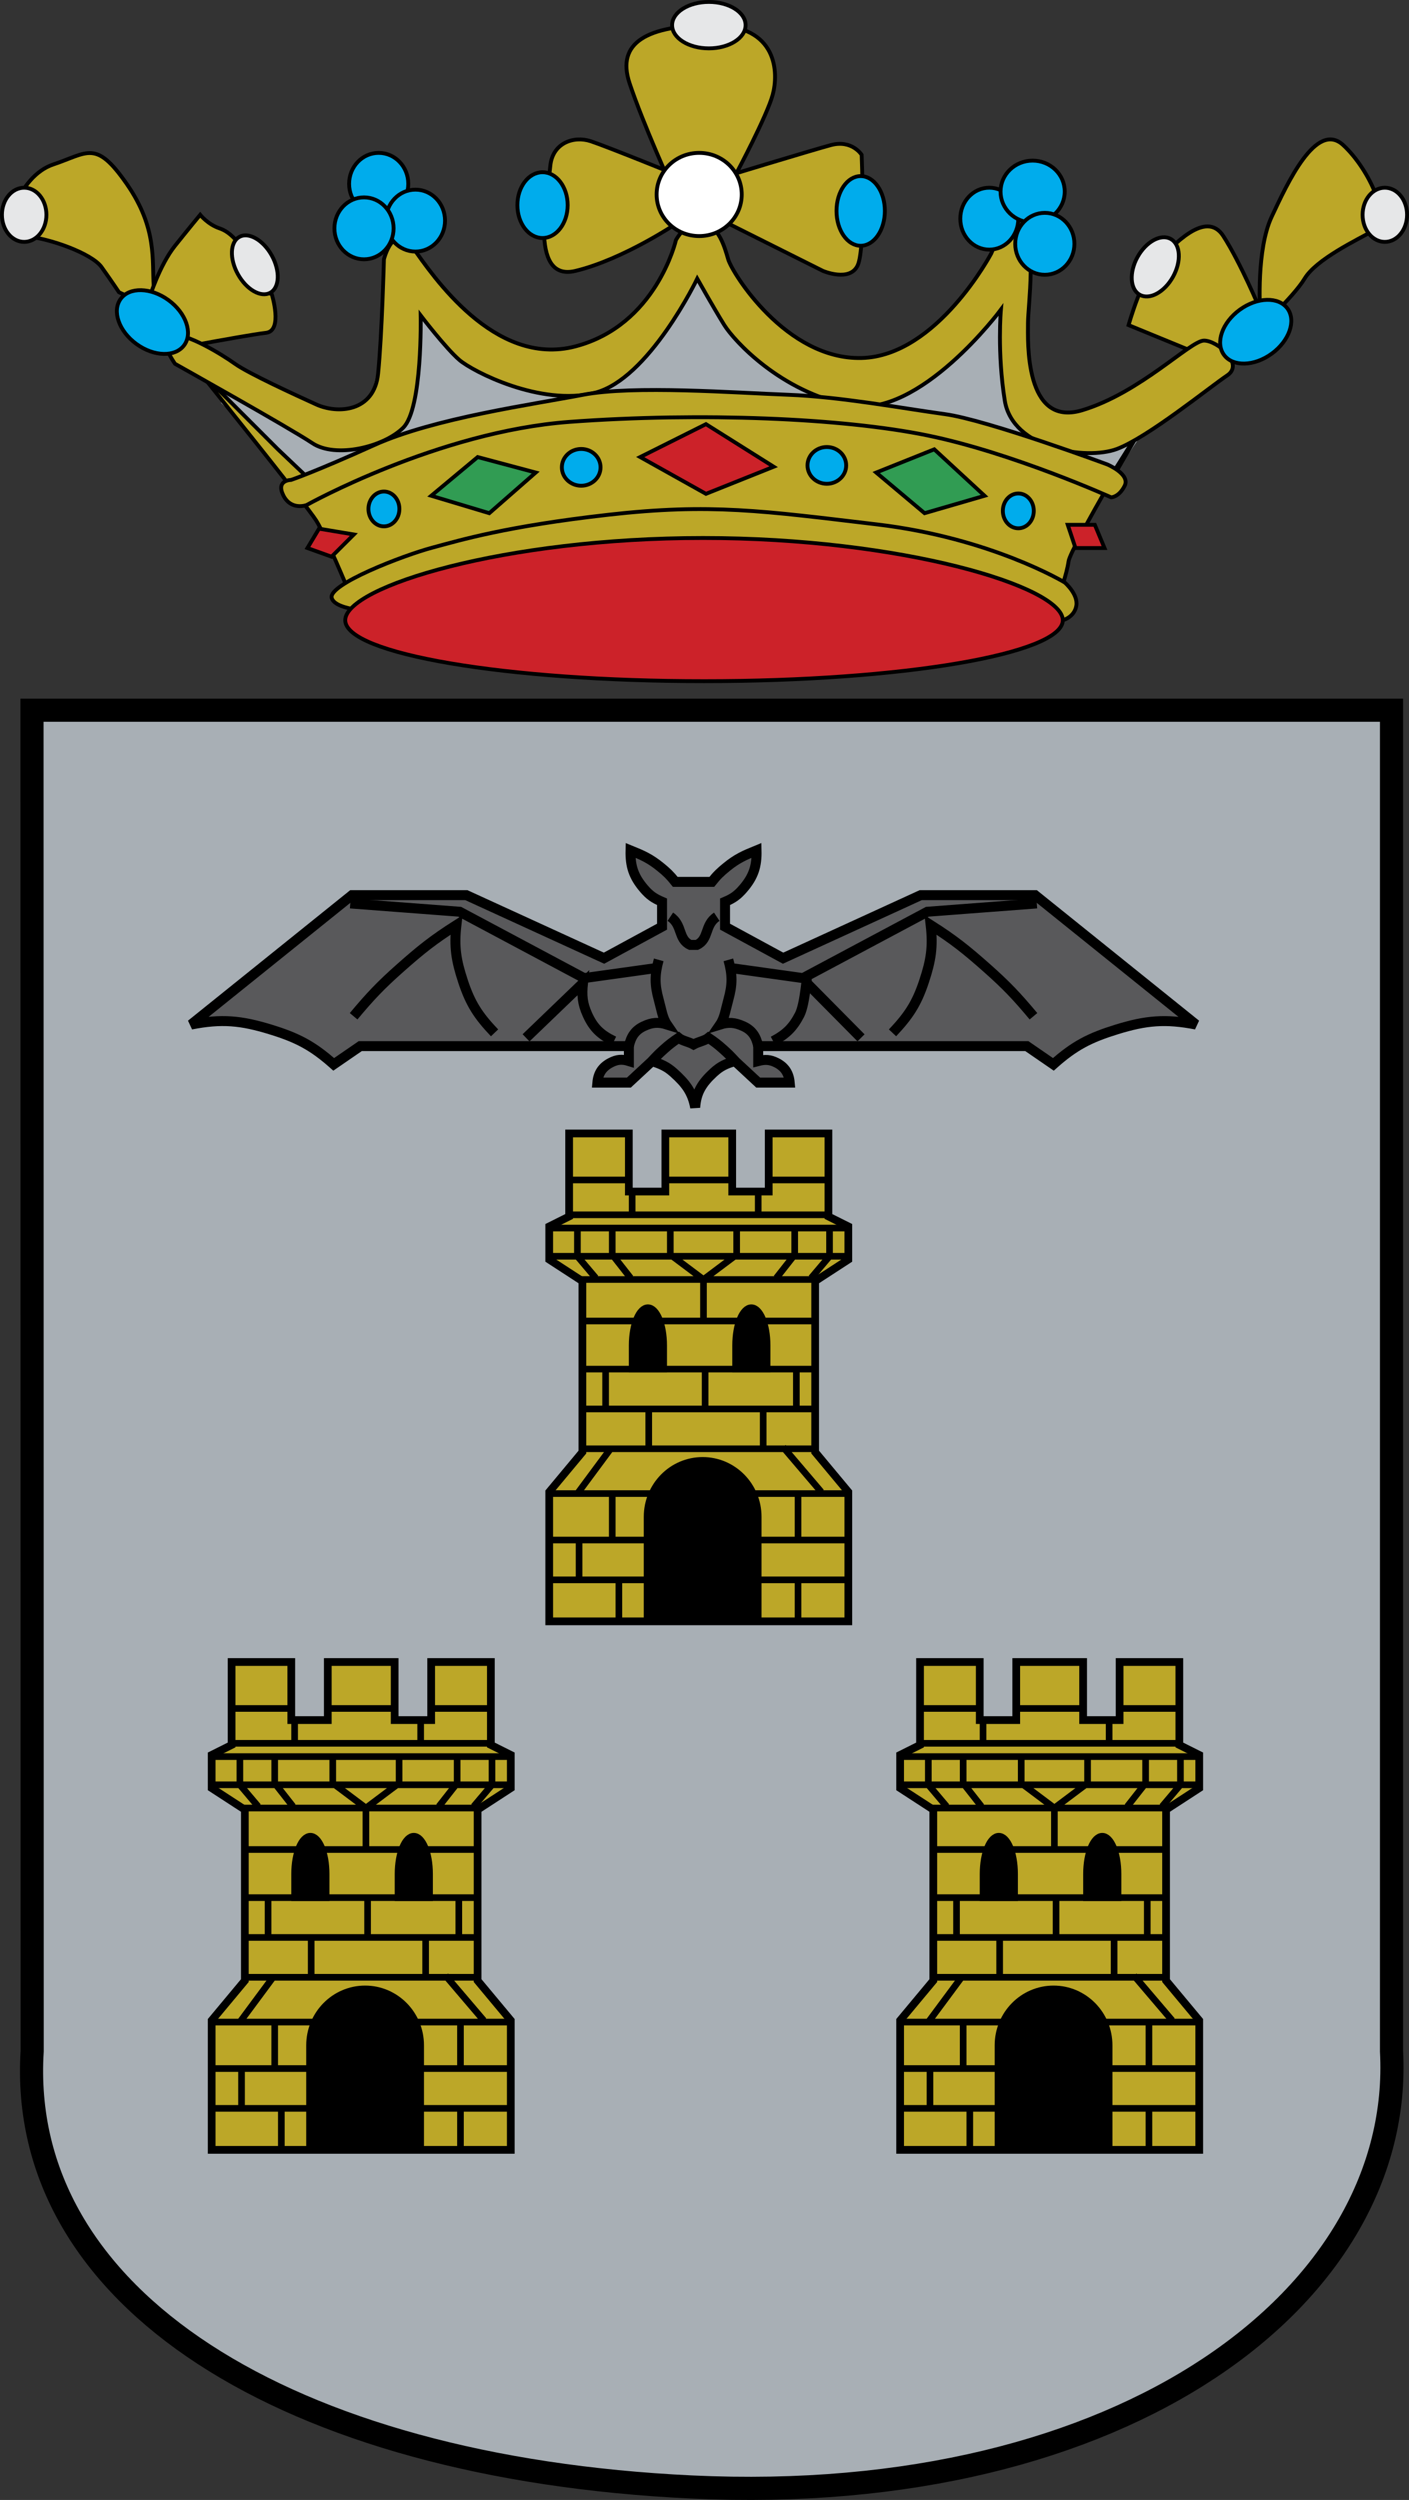 <?xml version="1.0" encoding="UTF-8" standalone="no"?>
<!-- Created with Inkscape (http://www.inkscape.org/) -->
<svg
   xmlns:dc="http://purl.org/dc/elements/1.1/"
   xmlns:cc="http://creativecommons.org/ns#"
   xmlns:rdf="http://www.w3.org/1999/02/22-rdf-syntax-ns#"
   xmlns:svg="http://www.w3.org/2000/svg"
   xmlns="http://www.w3.org/2000/svg"
   xmlns:xlink="http://www.w3.org/1999/xlink"
   xmlns:sodipodi="http://sodipodi.sourceforge.net/DTD/sodipodi-0.dtd"
   xmlns:inkscape="http://www.inkscape.org/namespaces/inkscape"
   width="591.236"
   height="1048.593"
   id="svg2380"
   sodipodi:version="0.32"
   inkscape:version="0.46"
   sodipodi:docbase="C:\Documents and Settings\Héctor\Mis documentos\Wikipedia"
   sodipodi:docname="Escudo_Albacete.svg"
   inkscape:output_extension="org.inkscape.output.svg.inkscape"
   version="1.0">
  <rect width="100%" height="100%" fill="#333333" stroke="none"/>
  <defs
     id="defs2382">
    <inkscape:perspective
       sodipodi:type="inkscape:persp3d"
       inkscape:vp_x="0 : 526.18109 : 1"
       inkscape:vp_y="0 : 1000 : 0"
       inkscape:vp_z="744.09448 : 526.18109 : 1"
       inkscape:persp3d-origin="372.04724 : 350.78739 : 1"
       id="perspective84" />
    <clipPath
       id="XMLID_9_">
      <use
         xlink:href="#XMLID_5_"
         id="use127"
         x="0"
         y="0"
         width="744.094"
         height="1052.362" />
    </clipPath>
    <clipPath
       id="XMLID_8_">
      <use
         xlink:href="#XMLID_3_"
         id="use107"
         x="0"
         y="0"
         width="744.094"
         height="1052.362" />
    </clipPath>
    <clipPath
       id="XMLID_7_">
      <use
         xlink:href="#XMLID_1_"
         id="use85"
         x="0"
         y="0"
         width="744.094"
         height="1052.362" />
    </clipPath>
  </defs>
  <sodipodi:namedview
     id="base"
     pagecolor="#ffffff"
     bordercolor="#666666"
     borderopacity="1.0"
     inkscape:pageopacity="0.0"
     inkscape:pageshadow="2"
     inkscape:zoom="0.49497475"
     inkscape:cx="420.04839"
     inkscape:cy="532.89994"
     inkscape:document-units="px"
     inkscape:current-layer="layer1"
     inkscape:window-width="1024"
     inkscape:window-height="712"
     inkscape:window-x="-4"
     inkscape:window-y="-4"
     showgrid="false" />
  <g
     inkscape:label="Capa 1"
     inkscape:groupmode="layer"
     id="layer1"
     transform="translate(-79.46,-1.432)">
    <path
       stroke-miterlimit="3.864"
       d="M 129.373,123.995 C 129.373,123.995 138.215,128.653 142.155,126.328 C 143.417,125.583 144.176,124.122 143.978,121.561 C 143.17,111.009 145.603,97.21 132.617,78.54 C 119.632,59.872 116.386,65.554 101.775,70.424 C 87.169,75.294 79.054,99.645 89.603,100.457 C 100.153,101.268 118.009,107.762 122.066,113.444 C 126.125,119.128 129.373,123.995 129.373,123.995 L 129.373,123.995 z"
       id="path7"
       style="fill:#bca728;stroke:#000000;stroke-width:1.618;stroke-miterlimit:3.864" />
    <path
       stroke-miterlimit="3.864"
       d="M 179.688,103.704 C 179.688,103.704 176.443,113.444 180.5,117.502 C 184.559,121.561 193.485,124.809 193.485,124.809 C 193.485,124.809 198.355,140.231 191.051,141.042 C 186.351,141.566 172.239,144.105 162.774,145.849 C 157.533,146.814 153.719,147.536 153.719,147.536 C 153.719,147.536 152.908,136.173 149.66,132.115 C 146.415,128.056 142.155,126.329 142.155,126.329 C 142.155,126.329 146.415,112.635 152.908,104.516 C 159.401,96.399 163.459,91.528 163.459,91.528 C 163.459,91.528 166.702,95.587 171.572,97.211 C 176.443,98.834 179.688,103.704 179.688,103.704 L 179.688,103.704 z"
       id="path9"
       style="fill:#bca728;stroke:#000000;stroke-width:1.618;stroke-miterlimit:3.864" />
    <path
       clip-rule="evenodd"
       stroke-miterlimit="3.864"
       d="M 380.962,93.152 L 424.788,115.069 C 424.788,115.069 436.151,119.937 439.398,112.634 C 442.643,105.327 441.021,66.365 441.021,66.365 C 441.021,66.365 436.962,59.872 428.035,62.307 C 419.108,64.74 381.773,76.105 381.773,76.105 L 388.506,74.029 C 388.506,74.029 401.253,50.131 403.688,41.202 C 406.123,32.273 406.123,11.981 378.528,11.981 C 350.933,11.981 337.95,19.287 343.63,36.332 C 349.311,53.378 361.484,80.165 361.484,80.165 L 364.731,75.325 C 364.731,75.325 334.703,63.119 327.399,60.683 C 320.095,58.249 311.168,61.495 310.355,71.236 C 309.543,80.977 300.616,119.937 320.906,115.069 C 341.197,110.198 363.92,94.775 363.92,94.775 L 380.962,93.152 L 380.962,93.152 z"
       id="path11"
       style="fill:#bca728;fill-rule:evenodd;stroke:#000000;stroke-width:1.618;stroke-miterlimit:3.864" />
    <path
       stroke-miterlimit="3.864"
       d="M 584.673,150.785 L 553.022,137.797 C 553.022,137.797 558.701,117.503 565.194,111.009 C 571.687,104.515 585.484,89.094 592.788,100.457 C 600.093,111.821 608.208,131.302 608.208,131.302 C 608.208,131.302 606.586,106.139 613.079,92.341 C 619.569,78.54 631.743,51.755 643.107,62.307 C 654.468,72.859 663.397,93.964 656.092,98.022 C 648.785,102.081 631.743,110.198 626.876,118.314 C 622.005,126.431 604.961,141.855 604.961,141.855 L 584.673,150.785 L 584.673,150.785 z"
       id="path13"
       style="fill:#bca728;stroke:#000000;stroke-width:1.618;stroke-miterlimit:3.864" />
    <path
       stroke-miterlimit="3.864"
       d="M 221.08,215.72 L 173.195,170.265 L 177.254,161.336 C 177.254,161.336 206.471,180.006 222.703,180.006 C 238.936,180.006 234.066,162.959 242.993,145.915 C 251.92,128.869 255.167,129.678 255.167,129.678 C 255.167,129.678 277.891,147.536 294.122,152.408 C 310.354,157.278 332.269,158.902 346.063,143.479 C 359.86,128.056 375.28,110.198 375.28,110.198 C 375.28,110.198 389.077,143.479 408.556,151.595 C 428.035,159.712 449.137,168.642 466.99,154.031 C 484.847,139.419 501.077,123.185 501.077,123.185 C 501.077,123.185 492.963,170.265 512.441,175.135 C 531.917,180.006 528.672,188.932 541.658,179.193 C 554.641,169.452 566.005,171.076 566.005,171.076 L 544.092,203.544 L 221.08,215.72 L 221.08,215.72 z"
       id="path15"
       style="fill:#a8afb5;stroke:#a8afb5;stroke-width:1.618;stroke-miterlimit:3.864" />
    <path
       clip-rule="evenodd"
       stroke-miterlimit="3.864"
       d="M 242.182,254.684 L 225.95,249.812 C 225.95,249.812 216.21,226.273 212.153,219.779 C 208.096,213.285 161.024,154.843 161.024,154.843 L 195.922,189.746 L 212.153,205.169 C 212.153,205.169 253.545,173.511 348.5,171.076 C 443.455,168.641 495.397,184.874 495.397,184.874 L 544.092,203.544 L 561.948,175.134 C 561.948,175.134 528.672,231.143 527.861,236.824 C 527.047,242.505 523.802,251.434 523.802,251.434 C 523.802,251.434 411.804,216.531 389.078,220.588 C 366.353,224.649 242.182,254.684 242.182,254.684 L 242.182,254.684 z"
       id="path17"
       style="fill:#bca728;fill-rule:evenodd;stroke:#000000;stroke-width:1.618;stroke-miterlimit:3.864" />
    <path
       stroke-miterlimit="3.864"
       d="M 92.889,299.327 L 663.359,299.327 L 663.359,861.787 C 668.842,963.701 552.194,1053.283 369.577,1044.587 C 199.725,1036.499 86.491,965.319 92.961,861.787 L 92.889,299.327 L 92.889,299.327 z"
       id="path19"
       style="fill:#a8afb5;stroke:#000000;stroke-width:9.706;stroke-miterlimit:3.864" />
    <path
       stroke-miterlimit="3.864"
       d="M 371.175,465.968 C 369.916,459.385 367.121,455.83 362.13,451.356 C 359.148,448.681 356.865,447.811 353.085,446.486 L 343.344,455.531 L 330.124,455.531 C 330.461,451.632 332.217,448.988 335.69,447.181 C 338.35,445.797 340.483,445.598 343.344,446.486 L 343.344,440.223 L 230.625,440.223 L 219.491,447.877 C 210.683,440.055 204.313,436.724 193.053,433.265 C 180.577,429.433 172.459,428.657 159.654,431.177 L 227.146,376.903 L 254.282,376.903 L 275.157,376.903 L 332.908,403.344 L 357.26,390.123 L 357.26,379.687 C 353.868,378.233 351.998,376.931 349.607,374.12 C 345.324,369.089 343.876,364.722 344.039,358.116 C 349.219,360.212 352.216,361.564 356.564,365.075 C 359.25,367.243 360.67,368.639 362.825,371.337 C 362.825,371.337 367.495,371.337 370.48,371.337 C 373.465,371.337 378.135,371.337 378.135,371.337 C 380.283,368.634 381.715,367.251 384.396,365.075 C 388.733,361.552 391.746,360.228 396.92,358.116 C 397.082,364.722 395.661,369.108 391.354,374.12 C 388.949,376.92 387.102,378.258 383.699,379.687 L 383.699,390.123 L 408.054,403.344 L 465.803,376.903 L 486.678,376.903 L 513.814,376.903 L 581.306,431.177 C 568.496,428.689 560.375,429.405 547.909,433.265 C 536.654,436.749 530.265,440.04 521.469,447.877 L 510.337,440.223 L 397.616,440.223 L 397.616,446.486 C 400.519,445.735 402.592,445.835 405.271,447.181 C 408.769,448.938 410.494,451.632 410.837,455.531 L 397.617,455.531 L 387.876,446.486 C 384.033,447.623 381.771,448.636 378.83,451.356 C 374.103,455.722 371.605,459.55 371.175,465.968 L 371.175,465.968 z"
       id="path21"
       style="fill:#59595b;stroke:#000000;stroke-width:4.175;stroke-miterlimit:3.864" />
    <path
       stroke-miterlimit="3.864"
       d="M 212.153,171.077 C 221.08,175.136 236.5,174.323 238.122,158.089 C 239.747,141.856 240.559,110.198 240.559,110.198 C 240.559,110.198 244.615,93.965 252.733,105.328 C 260.848,116.693 286.817,155.654 320.905,146.724 C 354.99,137.797 363.108,102.082 363.108,102.082 C 363.108,102.082 367.978,93.152 374.471,94.775 C 380.961,96.398 383.398,104.516 385.02,110.198 C 386.643,115.879 409.367,152.408 441.021,151.595 C 472.671,150.786 495.395,107.762 495.395,107.762 C 495.395,107.762 500.266,94.775 507.57,98.023 C 514.875,101.269 510.818,129.678 510.818,136.985 C 510.818,144.289 509.192,180.816 533.539,173.511 C 557.888,166.206 578.989,144.29 584.671,144.29 C 590.35,144.29 601.713,154.031 594.409,158.902 C 587.105,163.771 561.134,184.875 548.15,189.747 C 535.164,194.616 504.322,189.747 501.076,169.453 C 497.828,149.162 499.454,131.303 499.454,131.303 C 499.454,131.303 465.367,177.18 436.15,171.498 C 406.933,165.816 387.454,144.29 383.397,137.797 C 379.338,131.303 372.034,118.316 372.034,118.316 C 372.034,118.316 351.744,160.525 329.019,166.207 C 306.295,171.889 277.89,157.278 272.208,152.408 C 266.529,147.536 255.978,133.739 255.978,133.739 C 255.978,133.739 256.789,172.699 248.673,180.816 C 240.558,188.932 220.267,193.805 210.529,187.312 C 200.788,180.816 152.907,154.031 152.907,154.031 C 152.907,154.031 144.789,142.666 151.282,141.856 C 157.775,141.042 172.386,149.972 178.065,154.031 C 183.747,158.089 203.226,167.018 212.153,171.077 L 212.153,171.077 z"
       id="path23"
       style="fill:#bca728;stroke:#000000;stroke-width:1.618;stroke-miterlimit:3.864" />
    <path
       stroke-miterlimit="3.864"
       d="M 354.99,83.005 C 354.99,73.367 362.988,65.554 372.847,65.554 C 382.709,65.554 390.701,73.366 390.701,83.005 C 390.701,92.643 382.709,100.457 372.847,100.457 C 362.987,100.457 354.99,92.643 354.99,83.005 L 354.99,83.005 z"
       id="path25"
       style="fill:#ffffff;stroke:#000000;stroke-width:1.618;stroke-miterlimit:3.864" />
    <path
       stroke-miterlimit="3.864"
       d="M 482.41,93.152 C 482.41,85.981 487.86,80.165 494.585,80.165 C 501.31,80.165 506.76,85.981 506.76,93.152 C 506.76,100.325 501.31,106.139 494.585,106.139 C 487.86,106.139 482.41,100.325 482.41,93.152 L 482.41,93.152 z"
       id="path27"
       style="fill:#00acec;stroke:#000000;stroke-width:1.618;stroke-miterlimit:3.864" />
    <path
       stroke-miterlimit="3.864"
       d="M 499.301,81.788 C 499.301,74.615 505.33,68.801 512.768,68.801 C 520.206,68.801 526.238,74.615 526.238,81.788 C 526.238,88.961 520.206,94.775 512.768,94.775 C 505.33,94.775 499.301,88.961 499.301,81.788 L 499.301,81.788 z"
       id="path29"
       style="fill:#00acec;stroke:#000000;stroke-width:1.618;stroke-miterlimit:3.864" />
    <path
       stroke-miterlimit="3.864"
       d="M 505.463,103.704 C 505.463,96.531 511.022,90.716 517.878,90.716 C 524.736,90.716 530.294,96.531 530.294,103.704 C 530.294,110.876 524.736,116.692 517.878,116.692 C 511.022,116.693 505.463,110.877 505.463,103.704 L 505.463,103.704 z"
       id="path31"
       style="fill:#00acec;stroke:#000000;stroke-width:1.618;stroke-miterlimit:3.864" />
    <path
       stroke-miterlimit="3.864"
       d="M 225.95,78.541 C 225.95,71.368 231.508,65.554 238.364,65.554 C 245.223,65.554 250.781,71.368 250.781,78.541 C 250.781,85.715 245.223,91.528 238.364,91.528 C 231.508,91.528 225.95,85.715 225.95,78.541 L 225.95,78.541 z"
       id="path33"
       style="fill:#00acec;stroke:#000000;stroke-width:1.618;stroke-miterlimit:3.864" />
    <path
       stroke-miterlimit="3.864"
       d="M 241.37,93.965 C 241.37,86.79 246.928,80.977 253.787,80.977 C 260.642,80.977 266.201,86.79 266.201,93.965 C 266.201,101.136 260.642,106.952 253.787,106.952 C 246.928,106.952 241.37,101.136 241.37,93.965 L 241.37,93.965 z"
       id="path35"
       style="fill:#00acec;stroke:#000000;stroke-width:1.618;stroke-miterlimit:3.864" />
    <path
       stroke-miterlimit="3.864"
       d="M 219.784,97.211 C 219.784,90.038 225.345,84.224 232.201,84.224 C 239.057,84.224 244.615,90.038 244.615,97.211 C 244.615,104.382 239.057,110.198 232.201,110.198 C 225.345,110.198 219.784,104.382 219.784,97.211 L 219.784,97.211 z"
       id="path37"
       style="fill:#00acec;stroke:#000000;stroke-width:1.618;stroke-miterlimit:3.864" />
    <path
       stroke-miterlimit="3.864"
       d="M 198.356,209.227 C 201.604,215.723 208.096,213.286 208.096,213.286 C 208.096,213.286 263.283,182.44 318.472,178.382 C 373.661,174.323 432.904,176.759 468.613,184.065 C 504.323,191.369 545.715,210.04 545.715,210.04 C 545.715,210.04 548.963,210.04 551.396,205.169 C 553.831,200.299 544.092,196.24 544.092,196.24 C 544.092,196.24 493.773,177.57 475.917,175.136 C 458.064,172.7 432.094,167.829 410.181,167.019 C 388.267,166.207 345.252,162.96 324.153,167.019 C 303.052,171.077 261.66,176.759 236.5,188.123 C 211.342,199.487 201.603,202.735 201.603,202.735 C 201.603,202.735 195.11,202.734 198.356,209.227 L 198.356,209.227 z"
       id="path39"
       style="fill:#bca728;stroke:#000000;stroke-width:1.618;stroke-miterlimit:3.864" />
    <path
       stroke-miterlimit="3.864"
       d="M 218.646,252.249 C 220.268,257.93 238.936,257.93 238.936,257.93 L 442.643,252.249 L 525.424,261.583 C 525.424,261.583 530.294,260.366 531.105,255.496 C 531.917,250.627 526.237,245.753 526.237,245.753 C 526.237,245.753 495.395,227.086 447.513,221.403 C 399.628,215.722 377.716,212.474 334.701,217.345 C 291.687,222.215 273.022,227.897 260.848,231.144 C 248.674,234.39 217.024,246.567 218.646,252.249 L 218.646,252.249 z"
       id="path41"
       style="fill:#bca728;stroke:#000000;stroke-width:1.618;stroke-miterlimit:3.864" />
    <path
       stroke-miterlimit="3.864"
       d="M 296.559,87.47 C 296.559,79.85 301.282,73.671 307.108,73.671 C 312.936,73.671 317.66,79.85 317.66,87.47 C 317.66,95.091 312.936,101.269 307.108,101.269 C 301.282,101.269 296.559,95.09 296.559,87.47 L 296.559,87.47 z"
       id="path43"
       style="fill:#00acec;stroke:#000000;stroke-width:1.618;stroke-miterlimit:3.864" />
    <path
       stroke-miterlimit="3.864"
       d="M 430.469,89.906 C 430.469,81.836 435.01,75.295 440.614,75.295 C 446.218,75.295 450.759,81.836 450.759,89.906 C 450.759,97.974 446.218,104.516 440.614,104.516 C 435.01,104.516 430.469,97.974 430.469,89.906 L 430.469,89.906 z"
       id="path45"
       style="fill:#00acec;stroke:#000000;stroke-width:1.618;stroke-miterlimit:3.864" />
    <path
       stroke-miterlimit="3.864"
       d="M 361.483,11.981 C 361.483,6.601 368.388,2.24 376.905,2.24 C 385.422,2.24 392.325,6.601 392.325,11.981 C 392.325,17.361 385.422,21.721 376.905,21.721 C 368.388,21.72 361.483,17.361 361.483,11.981 L 361.483,11.981 z"
       id="path47"
       style="fill:#e6e7e8;stroke:#000000;stroke-width:1.618;stroke-miterlimit:3.864" />
    <path
       stroke-miterlimit="3.864"
       d="M 556.779,109.242 C 560.367,102.772 566.61,99.377 570.726,101.658 C 574.841,103.941 575.272,111.034 571.686,117.503 C 568.101,123.972 561.856,127.369 557.739,125.086 C 553.623,122.804 553.194,115.71 556.779,109.242 L 556.779,109.242 z"
       id="path49"
       style="fill:#e6e7e8;stroke:#000000;stroke-width:1.618;stroke-miterlimit:3.864" />
    <path
       stroke-miterlimit="3.864"
       d="M 651.221,91.528 C 651.221,85.251 655.402,80.165 660.553,80.165 C 665.709,80.165 669.887,85.251 669.887,91.528 C 669.887,97.805 665.709,102.891 660.553,102.891 C 655.402,102.891 651.221,97.805 651.221,91.528 L 651.221,91.528 z"
       id="path51"
       style="fill:#e6e7e8;stroke:#000000;stroke-width:1.618;stroke-miterlimit:3.864" />
    <path
       stroke-miterlimit="3.864"
       d="M 179.289,116.443 C 175.704,109.974 175.974,102.968 179.897,100.795 C 183.814,98.621 189.9,102.105 193.485,108.575 C 197.073,115.043 196.8,122.05 192.88,124.222 C 188.96,126.395 182.874,122.913 179.289,116.443 L 179.289,116.443 z"
       id="path53"
       style="fill:#e6e7e8;stroke:#000000;stroke-width:1.618;stroke-miterlimit:3.864" />
    <path
       stroke-miterlimit="3.864"
       d="M 130.086,126.821 C 133.781,121.731 142.752,121.943 150.118,127.294 C 157.484,132.648 160.459,141.112 156.76,146.202 C 153.059,151.294 144.091,151.082 136.725,145.729 C 129.36,140.377 126.384,131.911 130.086,126.821 L 130.086,126.821 z"
       id="path55"
       style="fill:#00acec;stroke:#000000;stroke-width:1.618;stroke-miterlimit:3.864" />
    <path
       stroke-miterlimit="3.864"
       d="M 619.72,130.878 C 616.019,125.789 607.051,126 599.685,131.351 C 592.316,136.705 589.344,145.17 593.043,150.259 C 596.741,155.351 605.711,155.139 613.078,149.788 C 620.444,144.435 623.419,135.969 619.72,130.878 L 619.72,130.878 z"
       id="path57"
       style="fill:#00acec;stroke:#000000;stroke-width:1.618;stroke-miterlimit:3.864" />
    <polygon
       transform="matrix(0.687,0,0,0.687,-1134.09,-352.728)"
       stroke-miterlimit="3.864"
       points="1961.31,838.3 1954.22,850.118 1968.97,855.413 1982.58,841.846 1961.31,838.3 "
       id="polygon59"
       style="fill:#cc2229;stroke:#000000;stroke-width:2.355;stroke-miterlimit:3.864" />
    <polygon
       transform="matrix(0.687,0,0,0.687,-1134.09,-352.728)"
       stroke-miterlimit="3.864"
       points="2029.85,818.208 2058.21,794.571 2093.66,804.025 2065.3,828.844 2029.85,818.208 "
       id="polygon61"
       style="fill:#319c53;stroke:#000000;stroke-width:2.355;stroke-miterlimit:3.864" />
    <polygon
       transform="matrix(0.687,0,0,0.687,-1134.09,-352.728)"
       stroke-miterlimit="3.864"
       points="2157.47,794.571 2197.64,817.026 2239.01,800.481 2197.64,774.479 2157.47,794.571 "
       id="polygon63"
       style="fill:#cc2229;stroke:#000000;stroke-width:2.355;stroke-miterlimit:3.864" />
    <polygon
       transform="matrix(0.687,0,0,0.687,-1134.09,-352.728)"
       stroke-miterlimit="3.864"
       points="2301.63,804.025 2331.17,828.844 2367.81,818.208 2337.08,789.844 2301.63,804.025 "
       id="polygon65"
       style="fill:#319c53;stroke:#000000;stroke-width:2.355;stroke-miterlimit:3.864" />
    <polygon
       transform="matrix(0.687,0,0,0.687,-1134.09,-352.728)"
       stroke-miterlimit="3.864"
       points="2418.62,835.936 2423.35,850.118 2441.07,850.118 2435.16,835.936 2418.62,835.936 "
       id="polygon67"
       style="fill:#cc2229;stroke:#000000;stroke-width:2.355;stroke-miterlimit:3.864" />
    <path
       stroke-miterlimit="3.864"
       d="M 418.297,196.645 C 418.297,192.386 421.929,188.933 426.409,188.933 C 430.893,188.933 434.527,192.387 434.527,196.645 C 434.527,200.906 430.893,204.357 426.409,204.357 C 421.929,204.356 418.297,200.905 418.297,196.645 L 418.297,196.645 z"
       id="path69"
       style="fill:#00acec;stroke:#000000;stroke-width:1.618;stroke-miterlimit:3.864" />
    <path
       stroke-miterlimit="3.864"
       d="M 315.223,197.458 C 315.223,193.199 318.858,189.746 323.339,189.746 C 327.823,189.746 331.457,193.199 331.457,197.458 C 331.457,201.717 327.822,205.169 323.339,205.169 C 318.858,205.169 315.223,201.716 315.223,197.458 L 315.223,197.458 z"
       id="path71"
       style="fill:#00acec;stroke:#000000;stroke-width:1.618;stroke-miterlimit:3.864" />
    <path
       stroke-miterlimit="3.864"
       d="M 234.065,214.91 C 234.065,210.875 236.973,207.603 240.559,207.603 C 244.144,207.603 247.052,210.875 247.052,214.91 C 247.052,218.944 244.144,222.215 240.559,222.215 C 236.973,222.215 234.065,218.944 234.065,214.91 L 234.065,214.91 z"
       id="path73"
       style="fill:#00acec;stroke:#000000;stroke-width:1.618;stroke-miterlimit:3.864" />
    <path
       stroke-miterlimit="3.864"
       d="M 500.266,215.722 C 500.266,211.685 503.174,208.415 506.759,208.415 C 510.345,208.415 513.252,211.685 513.252,215.722 C 513.252,219.757 510.345,223.027 506.759,223.027 C 503.174,223.027 500.266,219.757 500.266,215.722 L 500.266,215.722 z"
       id="path75"
       style="fill:#00acec;stroke:#000000;stroke-width:1.618;stroke-miterlimit:3.864" />
    <polygon
       transform="matrix(0.687,0,0,0.687,-1134.09,-352.728)"
       points="2101.91,1505.42 2101.91,1426.4 2122.17,1402.08 2122.17,1297.73 2101.91,1284.56 2101.91,1264.3 2114.07,1258.22 2114.07,1207.56 2150.54,1207.56 2150.54,1243.02 2172.83,1243.02 2172.83,1207.56 2213.68,1207.56 2213.68,1243.02 2235.97,1243.02 2235.97,1207.56 2272.44,1207.56 2272.44,1258.22 2284.6,1264.3 2284.6,1284.56 2264.34,1297.73 2264.34,1402.08 2284.6,1426.4 2284.6,1505.42 2101.91,1505.42 "
       id="polygon77"
       style="fill:#bca728" />
    <g
       transform="matrix(0.687,0,0,0.687,-1134.09,-352.728)"
       id="g79">
      <defs
         id="defs81">
        <polygon
           id="XMLID_1_"
           points="2101.91,1505.42 2101.91,1426.4 2122.17,1402.08 2122.17,1297.73 2101.91,1284.56 2101.91,1264.3 2114.07,1258.22 2114.07,1207.56 2150.54,1207.56 2150.54,1243.02 2172.83,1243.02 2172.83,1207.56 2213.68,1207.56 2213.68,1243.02 2235.97,1243.02 2235.97,1207.56 2272.44,1207.56 2272.44,1258.22 2284.6,1264.3 2284.6,1284.56 2264.34,1297.73 2264.34,1402.08 2284.6,1426.4 2284.6,1505.42 2101.91,1505.42 " />
      </defs>
      <clipPath
         id="clipPath2433">
        <use
           xlink:href="#XMLID_1_"
           id="use2435"
           x="0"
           y="0"
           width="744.094"
           height="1052.362" />
      </clipPath>
      <path
         clip-path="url(#XMLID_7_)"
         stroke-miterlimit="3.864"
         d="M 2091.777,1480.094 L 2298.447,1480.094 M 2093.807,1455.778 L 2297.436,1455.778 M 2094.819,1427.41 L 2298.447,1427.41 M 2114.067,1400.056 L 2276.158,1400.056 M 2112.039,1375.74 L 2276.158,1375.74 M 2113.052,1351.428 L 2279.199,1351.428 M 2113.052,1322.046 L 2276.158,1322.046 M 2105.96,1296.717 L 2274.133,1296.717 M 2196.129,1295.704 L 2196.129,1321.032 M 2136.354,1351.428 L 2136.354,1375.74 M 2197.138,1351.428 L 2197.138,1374.728 M 2252.859,1351.428 L 2252.859,1374.728 M 2232.598,1374.728 L 2232.598,1399.043 M 2162.694,1374.728 L 2162.694,1399.043 M 2119.13,1427.41 L 2139.396,1400.056 M 2244.755,1399.043 L 2268.058,1426.397 M 2140.408,1427.41 L 2140.408,1453.752 M 2120.146,1454.765 L 2120.146,1479.079 M 2144.458,1479.079 L 2144.458,1505.419 M 2253.875,1480.094 L 2253.875,1505.419 M 2253.875,1454.765 L 2253.875,1427.411 M 2101.91,1257.207 L 2290.344,1257.207 M 2094.819,1282.534 L 2294.398,1282.534 M 2094.819,1265.311 L 2289.328,1265.311 M 2119.13,1265.311 L 2119.13,1282.535 L 2130.276,1295.705 M 2140.408,1264.298 L 2140.408,1281.522 L 2151.553,1295.705 M 2175.868,1265.311 L 2175.868,1281.522 L 2196.129,1296.717 M 2273.12,1265.311 L 2273.12,1282.535 L 2261.974,1295.705 M 2251.847,1264.298 L 2251.847,1281.522 L 2240.701,1295.705 M 2216.391,1265.311 L 2216.391,1281.522 L 2196.129,1296.717 M 2104.951,1235.931 L 2282.236,1235.931 M 2152.565,1243.022 L 2152.565,1256.192 M 2229.561,1243.022 L 2229.561,1256.192"
         id="path87"
         style="fill:none;stroke:#000000;stroke-width:4.052;stroke-miterlimit:3.864" />
      <path
         clip-path="url(#XMLID_7_)"
         stroke-miterlimit="3.864"
         d="M 2161.682,1441.609 C 2161.682,1422.576 2176.877,1407.148 2195.62,1407.148 L 2195.62,1407.148 C 2214.366,1407.148 2229.561,1422.576 2229.561,1441.609 L 2229.561,1543.903 C 2229.561,1562.936 2214.366,1578.366 2195.62,1578.366 L 2195.62,1578.366 C 2176.877,1578.366 2161.682,1562.936 2161.682,1543.903 L 2161.682,1441.609 L 2161.682,1441.609 z"
         id="path89"
         style="stroke:#000000;stroke-width:4.052;stroke-miterlimit:3.864" />
      <path
         clip-path="url(#XMLID_7_)"
         clip-rule="evenodd"
         stroke-miterlimit="3.864"
         d="M 2152.565,1351.426 L 2152.565,1336.915 C 2152.565,1324.227 2156.874,1313.94 2162.187,1313.94 L 2162.187,1313.94 C 2167.501,1313.94 2171.813,1324.226 2171.813,1336.915 L 2171.813,1351.426 L 2152.565,1351.426 L 2152.565,1351.426 z"
         id="path91"
         style="fill-rule:evenodd;stroke:#000000;stroke-width:4.052;stroke-miterlimit:3.864" />
      <path
         clip-path="url(#XMLID_7_)"
         clip-rule="evenodd"
         stroke-miterlimit="3.864"
         d="M 2215.741,1351.426 L 2215.741,1336.915 C 2215.741,1324.227 2220.051,1313.94 2225.364,1313.94 L 2225.364,1313.94 C 2230.677,1313.94 2234.99,1324.226 2234.99,1336.915 L 2234.99,1351.426 L 2215.741,1351.426 L 2215.741,1351.426 z"
         id="path93"
         style="fill-rule:evenodd;stroke:#000000;stroke-width:4.052;stroke-miterlimit:3.864" />
    </g>
    <polygon
       transform="matrix(0.687,0,0,0.687,-1134.09,-352.728)"
       stroke-miterlimit="3.864"
       points="2101.91,1505.42 2101.91,1426.4 2122.17,1402.08 2122.17,1297.73 2101.91,1284.56 2101.91,1264.3 2114.07,1258.22 2114.07,1207.56 2150.54,1207.56 2150.54,1243.02 2172.83,1243.02 2172.83,1207.56 2213.68,1207.56 2213.68,1243.02 2235.97,1243.02 2235.97,1207.56 2272.44,1207.56 2272.44,1258.22 2284.6,1264.3 2284.6,1284.56 2264.34,1297.73 2264.34,1402.08 2284.6,1426.4 2284.6,1505.42 2101.91,1505.42 "
       id="polygon95"
       style="fill:none;stroke:#000000;stroke-width:4.711;stroke-miterlimit:3.864" />
    <path
       stroke-miterlimit="3.864"
       d="M 227.843,427.697 C 234.854,419.302 239.14,414.778 247.322,407.519 C 256.012,399.811 261.186,395.669 270.981,389.427 C 269.933,398.659 270.852,404.264 273.763,413.085 C 276.856,422.455 280.181,427.508 286.983,434.656 M 300.205,436.744 L 324.091,413.782 C 323.561,418.961 323.811,422.254 325.949,427.003 C 328.47,432.601 331.545,435.482 337.082,438.135 M 354.477,407.519 L 324.557,411.695 L 272.372,383.862 L 226.449,380.383 M 513.118,427.697 C 506.099,419.306 501.822,414.773 493.637,407.519 C 484.942,399.817 479.778,395.662 469.978,389.427 C 471.029,398.658 470.117,404.266 467.194,413.085 C 464.093,422.452 460.737,427.471 453.976,434.656 M 440.756,436.744 L 418.024,413.782 C 418.045,408.493 417.429,422.299 415.01,427.003 C 412.203,432.462 409.303,435.259 403.876,438.135 M 386.484,407.519 L 416.402,411.695 L 468.587,383.862 L 514.509,380.383 M 360.739,385.949 C 365.957,389.427 363.871,395.342 369.089,397.778 L 371.87,397.778 C 377.091,395.343 375.003,389.428 380.22,385.949 M 397.615,440.223 C 396.755,436.243 395.062,433.55 391.354,431.874 C 387.885,430.302 385.245,430.039 381.613,431.177 C 383.517,428.403 383.993,424.675 385.09,420.739 C 386.841,414.466 386.841,410.312 385.09,404.041 M 343.343,440.223 C 344.237,436.252 345.919,433.598 349.607,431.874 C 353.054,430.26 355.712,430.039 359.346,431.177 C 357.44,428.404 356.956,424.676 355.869,420.739 C 354.133,414.462 354.133,410.317 355.869,404.041 M 387.874,446.486 C 386.095,444.472 385,443.411 383.004,441.614 C 380.703,439.545 379.3,438.481 376.74,436.744 C 375.208,437.99 372.464,438.418 370.479,439.527 C 368.421,438.377 365.792,438.042 364.216,436.744 C 361.663,438.491 360.252,439.541 357.955,441.614 C 355.961,443.414 354.872,444.481 353.084,446.486"
       id="path97"
       style="fill:none;stroke:#000000;stroke-width:4.175;stroke-miterlimit:3.864" />
    <polygon
       transform="matrix(0.687,0,0,0.687,-1134.09,-352.728)"
       points="1895.74,1828.11 1895.74,1749.08 1916,1724.77 1916,1620.42 1895.74,1607.25 1895.74,1586.98 1907.9,1580.91 1907.9,1530.25 1944.36,1530.25 1944.36,1565.71 1966.66,1565.71 1966.66,1530.25 2007.51,1530.25 2007.51,1565.71 2029.8,1565.71 2029.8,1530.25 2066.27,1530.25 2066.27,1580.91 2078.43,1586.98 2078.43,1607.25 2058.17,1620.42 2058.17,1724.77 2078.43,1749.08 2078.43,1828.11 1895.74,1828.11 "
       id="polygon99"
       style="fill:#bca728" />
    <g
       transform="matrix(0.687,0,0,0.687,-1134.09,-352.728)"
       id="g101">
      <defs
         id="defs103">
        <polygon
           id="XMLID_3_"
           points="1895.74,1828.11 1895.74,1749.08 1916,1724.77 1916,1620.42 1895.74,1607.25 1895.74,1586.98 1907.9,1580.91 1907.9,1530.25 1944.36,1530.25 1944.36,1565.71 1966.66,1565.71 1966.66,1530.25 2007.51,1530.25 2007.51,1565.71 2029.8,1565.71 2029.8,1530.25 2066.27,1530.25 2066.27,1580.91 2078.43,1586.98 2078.43,1607.25 2058.17,1620.42 2058.17,1724.77 2078.43,1749.08 2078.43,1828.11 1895.74,1828.11 " />
      </defs>
      <clipPath
         id="clipPath2447">
        <use
           xlink:href="#XMLID_3_"
           id="use2449"
           x="0"
           y="0"
           width="744.094"
           height="1052.362" />
      </clipPath>
      <path
         clip-path="url(#XMLID_8_)"
         stroke-miterlimit="3.864"
         d="M 1885.606,1802.779 L 2092.276,1802.779 M 1887.635,1778.464 L 2091.263,1778.464 M 1888.647,1750.098 L 2092.276,1750.098 M 1907.896,1722.743 L 2069.986,1722.743 M 1905.872,1698.428 L 2069.987,1698.428 M 1906.88,1674.113 L 2073.027,1674.113 M 1906.88,1644.731 L 2069.986,1644.731 M 1899.789,1619.404 L 2067.961,1619.404 M 1989.954,1618.392 L 1989.954,1643.72 M 1930.183,1674.113 L 1930.183,1698.427 M 1990.97,1674.113 L 1990.97,1697.416 M 2046.688,1674.113 L 2046.688,1697.416 M 2026.427,1697.416 L 2026.427,1721.73 M 1956.522,1697.416 L 1956.522,1721.73 M 1912.963,1750.098 L 1933.224,1722.744 M 2038.584,1721.73 L 2061.887,1749.084 M 1934.236,1750.098 L 1934.236,1776.44 M 1913.975,1777.452 L 1913.975,1801.764 M 1938.29,1801.765 L 1938.29,1828.107 M 2047.7,1802.779 L 2047.7,1828.106 M 2047.7,1777.452 L 2047.7,1750.098 M 1895.739,1579.893 L 2084.173,1579.893 M 1888.647,1605.222 L 2088.226,1605.222 M 1888.647,1587.998 L 2083.16,1587.998 M 1912.963,1587.998 L 1912.963,1605.222 L 1924.104,1618.392 M 1934.236,1586.985 L 1934.236,1604.207 L 1945.381,1618.392 M 1969.696,1587.998 L 1969.696,1604.207 L 1989.954,1619.404 M 2066.949,1587.998 L 2066.949,1605.222 L 2055.807,1618.392 M 2045.675,1586.985 L 2045.675,1604.207 L 2034.534,1618.392 M 2010.219,1587.998 L 2010.219,1604.207 L 1989.954,1619.404 M 1898.78,1558.617 L 2076.069,1558.617 M 1946.394,1565.71 L 1946.394,1578.88 M 2023.389,1565.71 L 2023.389,1578.88"
         id="path109"
         style="fill:none;stroke:#000000;stroke-width:4.052;stroke-miterlimit:3.864" />
      <path
         clip-path="url(#XMLID_8_)"
         stroke-miterlimit="3.864"
         d="M 1955.51,1764.295 C 1955.51,1745.264 1970.705,1729.836 1989.448,1729.836 L 1989.448,1729.836 C 2008.194,1729.836 2023.389,1745.264 2023.389,1764.295 L 2023.389,1866.591 C 2023.389,1885.624 2008.194,1901.052 1989.448,1901.052 L 1989.448,1901.052 C 1970.705,1901.052 1955.51,1885.624 1955.51,1866.591 L 1955.51,1764.295 L 1955.51,1764.295 z"
         id="path111"
         style="stroke:#000000;stroke-width:4.052;stroke-miterlimit:3.864" />
      <path
         clip-path="url(#XMLID_8_)"
         clip-rule="evenodd"
         stroke-miterlimit="3.864"
         d="M 1946.394,1674.113 L 1946.394,1659.602 C 1946.394,1646.912 1950.703,1636.625 1956.017,1636.625 L 1956.017,1636.625 C 1961.33,1636.625 1965.643,1646.911 1965.643,1659.602 L 1965.643,1674.113 L 1946.394,1674.113 L 1946.394,1674.113 z"
         id="path113"
         style="fill-rule:evenodd;stroke:#000000;stroke-width:4.052;stroke-miterlimit:3.864" />
      <path
         clip-path="url(#XMLID_8_)"
         clip-rule="evenodd"
         stroke-miterlimit="3.864"
         d="M 2009.57,1674.113 L 2009.57,1659.602 C 2009.57,1646.912 2013.879,1636.625 2019.193,1636.625 L 2019.193,1636.625 C 2024.51,1636.625 2028.819,1646.911 2028.819,1659.602 L 2028.819,1674.113 L 2009.57,1674.113 L 2009.57,1674.113 z"
         id="path115"
         style="fill-rule:evenodd;stroke:#000000;stroke-width:4.052;stroke-miterlimit:3.864" />
    </g>
    <polygon
       transform="matrix(0.687,0,0,0.687,-1134.09,-352.728)"
       stroke-miterlimit="3.864"
       points="1895.74,1828.11 1895.74,1749.08 1916,1724.77 1916,1620.42 1895.74,1607.25 1895.74,1586.98 1907.9,1580.91 1907.9,1530.25 1944.36,1530.25 1944.36,1565.71 1966.66,1565.71 1966.66,1530.25 2007.51,1530.25 2007.51,1565.71 2029.8,1565.71 2029.8,1530.25 2066.27,1530.25 2066.27,1580.91 2078.43,1586.98 2078.43,1607.25 2058.17,1620.42 2058.17,1724.77 2078.43,1749.08 2078.43,1828.11 1895.74,1828.11 "
       id="polygon117"
       style="fill:none;stroke:#000000;stroke-width:4.711;stroke-miterlimit:3.864" />
    <polygon
       transform="matrix(0.687,0,0,0.687,-1134.09,-352.728)"
       points="2316.24,1828.11 2316.24,1749.08 2336.5,1724.77 2336.5,1620.42 2316.24,1607.25 2316.24,1586.98 2328.4,1580.91 2328.4,1530.25 2364.87,1530.25 2364.87,1565.71 2387.16,1565.71 2387.16,1530.25 2428.01,1530.25 2428.01,1565.71 2450.3,1565.71 2450.3,1530.25 2486.77,1530.25 2486.77,1580.91 2498.93,1586.98 2498.93,1607.25 2478.67,1620.42 2478.67,1724.77 2498.93,1749.08 2498.93,1828.11 2316.24,1828.11 "
       id="polygon119"
       style="fill:#bca728" />
    <g
       transform="matrix(0.687,0,0,0.687,-1134.09,-352.728)"
       id="g121">
      <defs
         id="defs123">
        <polygon
           id="XMLID_5_"
           points="2316.24,1828.11 2316.24,1749.08 2336.5,1724.77 2336.5,1620.42 2316.24,1607.25 2316.24,1586.98 2328.4,1580.91 2328.4,1530.25 2364.87,1530.25 2364.87,1565.71 2387.16,1565.71 2387.16,1530.25 2428.01,1530.25 2428.01,1565.71 2450.3,1565.71 2450.3,1530.25 2486.77,1530.25 2486.77,1580.91 2498.93,1586.98 2498.93,1607.25 2478.67,1620.42 2478.67,1724.77 2498.93,1749.08 2498.93,1828.11 2316.24,1828.11 " />
      </defs>
      <clipPath
         id="clipPath2460">
        <use
           xlink:href="#XMLID_5_"
           id="use2462"
           x="0"
           y="0"
           width="744.094"
           height="1052.362" />
      </clipPath>
      <path
         clip-path="url(#XMLID_9_)"
         stroke-miterlimit="3.864"
         d="M 2306.113,1802.779 L 2512.779,1802.779 M 2308.138,1778.464 L 2511.767,1778.464 M 2309.15,1750.098 L 2512.779,1750.098 M 2328.398,1722.743 L 2490.492,1722.743 M 2326.374,1698.428 L 2490.492,1698.428 M 2327.383,1674.113 L 2493.53,1674.113 M 2327.383,1644.731 L 2490.492,1644.731 M 2320.291,1619.404 L 2488.464,1619.404 M 2410.46,1618.392 L 2410.46,1643.72 M 2350.686,1674.113 L 2350.686,1698.427 M 2411.473,1674.113 L 2411.473,1697.416 M 2467.19,1674.113 L 2467.19,1697.416 M 2446.929,1697.416 L 2446.929,1721.73 M 2377.025,1697.416 L 2377.025,1721.73 M 2333.465,1750.098 L 2353.727,1722.744 M 2459.086,1721.73 L 2482.389,1749.084 M 2354.739,1750.098 L 2354.739,1776.44 M 2334.478,1777.452 L 2334.478,1801.764 M 2358.789,1801.765 L 2358.789,1828.107 M 2468.207,1802.779 L 2468.207,1828.106 M 2468.207,1777.452 L 2468.207,1750.098 M 2316.241,1579.893 L 2504.676,1579.893 M 2309.15,1605.222 L 2508.728,1605.222 M 2309.15,1587.998 L 2503.662,1587.998 M 2333.465,1587.998 L 2333.465,1605.222 L 2344.607,1618.392 M 2354.739,1586.985 L 2354.739,1604.207 L 2365.884,1618.392 M 2390.199,1587.998 L 2390.199,1604.207 L 2410.46,1619.404 M 2487.451,1587.998 L 2487.451,1605.222 L 2476.31,1618.392 M 2466.178,1586.985 L 2466.178,1604.207 L 2455.033,1618.392 M 2430.722,1587.998 L 2430.722,1604.207 L 2410.46,1619.404 M 2319.283,1558.617 L 2496.571,1558.617 M 2366.896,1565.71 L 2366.896,1578.88 M 2443.892,1565.71 L 2443.892,1578.88"
         id="path129"
         style="fill:none;stroke:#000000;stroke-width:4.052;stroke-miterlimit:3.864" />
      <path
         clip-path="url(#XMLID_9_)"
         stroke-miterlimit="3.864"
         d="M 2376.013,1764.295 C 2376.013,1745.264 2391.208,1729.836 2409.951,1729.836 L 2409.951,1729.836 C 2428.697,1729.836 2443.892,1745.264 2443.892,1764.295 L 2443.892,1866.591 C 2443.892,1885.624 2428.697,1901.052 2409.951,1901.052 L 2409.951,1901.052 C 2391.209,1901.052 2376.013,1885.624 2376.013,1866.591 L 2376.013,1764.295 L 2376.013,1764.295 z"
         id="path131"
         style="stroke:#000000;stroke-width:4.052;stroke-miterlimit:3.864" />
      <path
         clip-path="url(#XMLID_9_)"
         clip-rule="evenodd"
         stroke-miterlimit="3.864"
         d="M 2366.896,1674.113 L 2366.896,1659.602 C 2366.896,1646.912 2371.205,1636.625 2376.519,1636.625 L 2376.519,1636.625 C 2381.832,1636.625 2386.145,1646.911 2386.145,1659.602 L 2386.145,1674.113 L 2366.896,1674.113 L 2366.896,1674.113 z"
         id="path133"
         style="fill-rule:evenodd;stroke:#000000;stroke-width:4.052;stroke-miterlimit:3.864" />
      <path
         clip-path="url(#XMLID_9_)"
         clip-rule="evenodd"
         stroke-miterlimit="3.864"
         d="M 2430.072,1674.113 L 2430.072,1659.602 C 2430.072,1646.912 2434.381,1636.625 2439.695,1636.625 L 2439.695,1636.625 C 2445.012,1636.625 2449.321,1646.911 2449.321,1659.602 L 2449.321,1674.113 L 2430.072,1674.113 L 2430.072,1674.113 z"
         id="path135"
         style="fill-rule:evenodd;stroke:#000000;stroke-width:4.052;stroke-miterlimit:3.864" />
    </g>
    <polygon
       transform="matrix(0.687,0,0,0.687,-1134.09,-352.728)"
       stroke-miterlimit="3.864"
       points="2316.24,1828.11 2316.24,1749.08 2336.5,1724.77 2336.5,1620.42 2316.24,1607.25 2316.24,1586.98 2328.4,1580.91 2328.4,1530.25 2364.87,1530.25 2364.87,1565.71 2387.16,1565.71 2387.16,1530.25 2428.01,1530.25 2428.01,1565.71 2450.3,1565.71 2450.3,1530.25 2486.77,1530.25 2486.77,1580.91 2498.93,1586.98 2498.93,1607.25 2478.67,1620.42 2478.67,1724.77 2498.93,1749.08 2498.93,1828.11 2316.24,1828.11 "
       id="polygon137"
       style="fill:none;stroke:#000000;stroke-width:4.711;stroke-miterlimit:3.864" />
    <path
       stroke-miterlimit="3.864"
       d="M 224.327,261.583 C 224.327,247.461 291.322,227.086 374.471,227.086 C 457.617,227.086 525.424,247.461 525.424,261.583 C 525.424,275.704 458.021,287.153 374.875,287.153 C 291.729,287.153 224.327,275.704 224.327,261.583 L 224.327,261.583 z"
       id="path139"
       style="fill:#cc2229;stroke:#000000;stroke-width:1.618;stroke-miterlimit:3.864" />
    <path
       stroke-miterlimit="3.864"
       d="M 80.269,91.528 C 80.269,85.251 84.447,80.165 89.603,80.165 C 94.756,80.165 98.937,85.251 98.937,91.528 C 98.937,97.805 94.757,102.891 89.603,102.891 C 84.447,102.891 80.269,97.805 80.269,91.528 L 80.269,91.528 z"
       id="path141"
       style="fill:#e6e7e8;stroke:#000000;stroke-width:1.618;stroke-miterlimit:3.864" />
  </g>
</svg>
